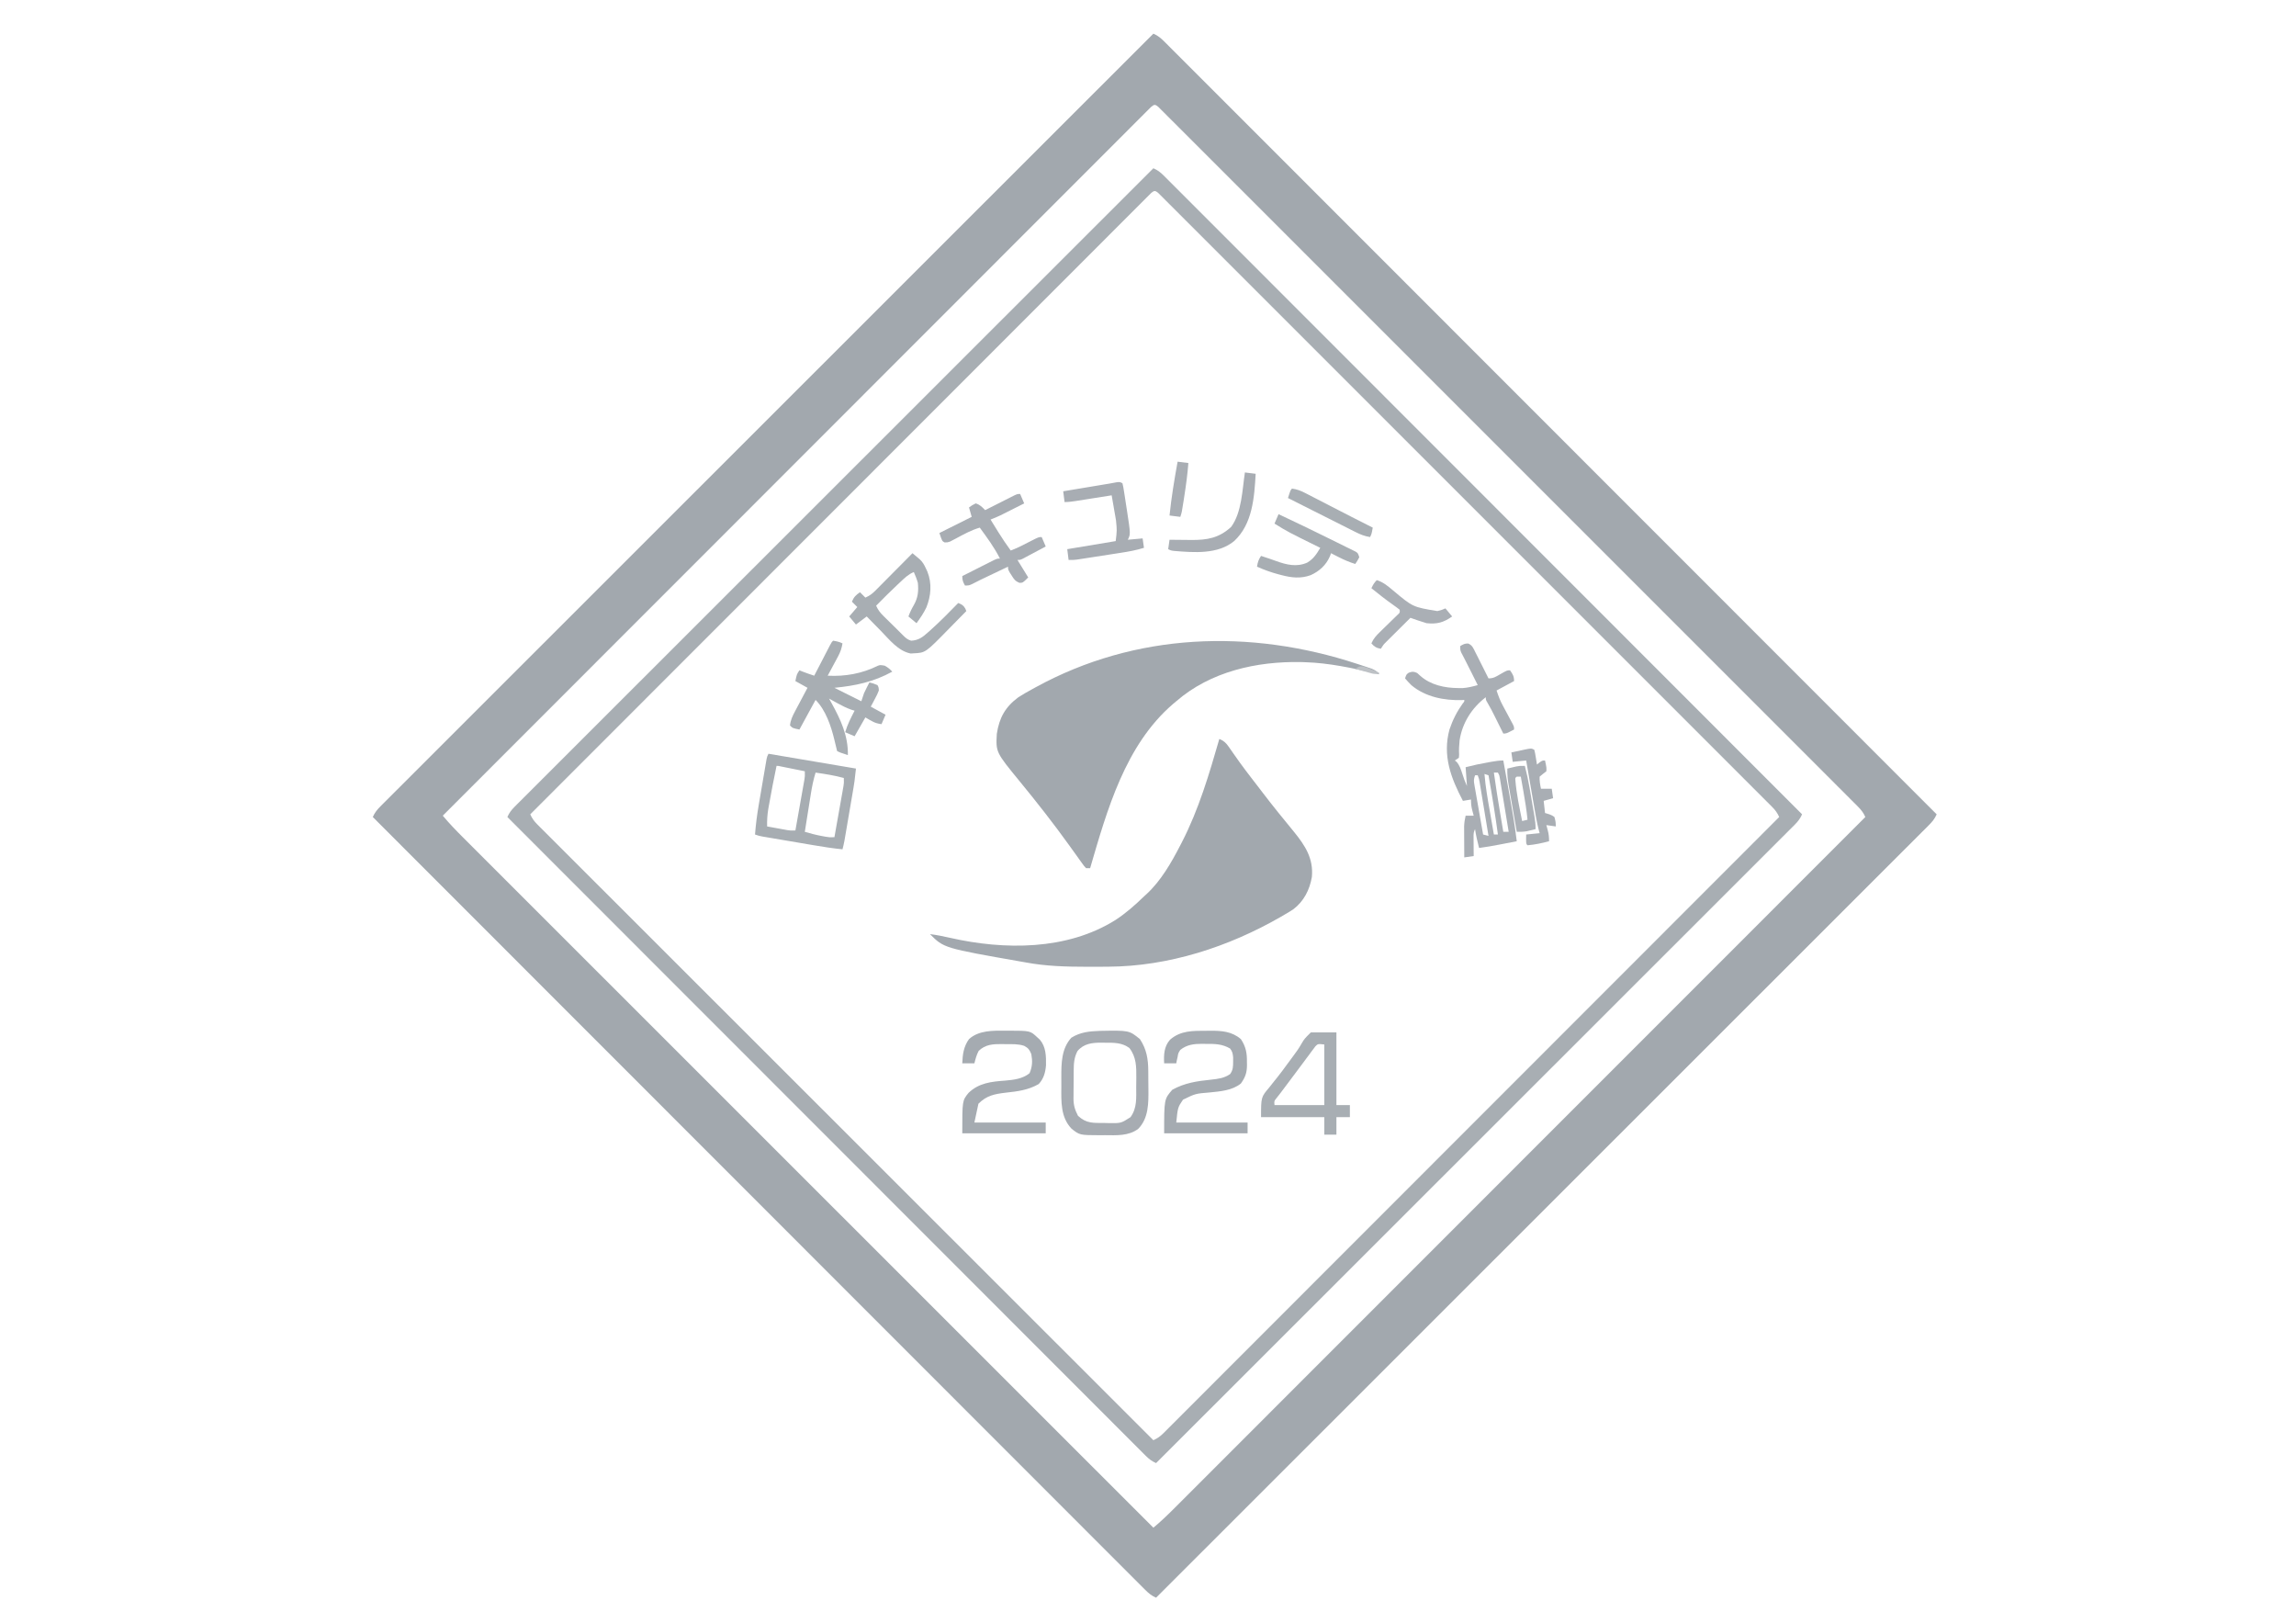 <?xml version="1.0" encoding="UTF-8"?>
<svg version="1.1" xmlns="http://www.w3.org/2000/svg" width="1706" height="1206">
<path d="M0 0 C3.389 1.468 5.6 3.351 8.203 5.955 C9.04 6.788 9.878 7.621 10.741 8.479 C11.658 9.401 12.574 10.323 13.519 11.273 C14.509 12.261 15.499 13.249 16.49 14.237 C19.226 16.967 21.955 19.703 24.684 22.439 C27.648 25.41 30.618 28.375 33.587 31.341 C38.794 36.545 43.998 41.752 49.2 46.961 C56.934 54.708 64.674 62.449 72.416 70.188 C85.437 83.206 98.453 96.229 111.466 109.255 C124.355 122.156 137.247 135.055 150.141 147.951 C150.942 148.752 151.743 149.553 152.568 150.379 C156.636 154.447 160.704 158.516 164.772 162.584 C193.602 191.419 222.427 220.257 251.25 249.099 C279.255 277.122 307.262 305.143 335.271 333.162 C336.135 334.025 336.998 334.888 337.887 335.778 C346.554 344.447 355.22 353.117 363.887 361.786 C381.543 379.447 399.199 397.109 416.855 414.77 C417.667 415.583 418.479 416.395 419.315 417.231 C473.548 471.483 527.775 525.741 582 580 C580.532 583.389 578.649 585.6 576.045 588.203 C575.212 589.04 574.379 589.878 573.521 590.741 C572.599 591.658 571.677 592.574 570.727 593.519 C569.739 594.509 568.751 595.499 567.763 596.49 C565.033 599.226 562.297 601.955 559.561 604.684 C556.59 607.648 553.625 610.618 550.659 613.587 C545.455 618.794 540.248 623.998 535.039 629.2 C527.292 636.934 519.551 644.674 511.812 652.416 C498.794 665.437 485.771 678.453 472.745 691.466 C459.844 704.355 446.945 717.247 434.049 730.141 C433.248 730.942 432.447 731.743 431.621 732.568 C427.553 736.636 423.484 740.704 419.416 744.772 C390.581 773.602 361.743 802.427 332.901 831.25 C304.878 859.255 276.857 887.262 248.838 915.271 C247.975 916.135 247.112 916.998 246.222 917.887 C237.553 926.554 228.883 935.22 220.214 943.887 C202.553 961.543 184.891 979.199 167.23 996.855 C166.417 997.667 165.605 998.479 164.769 999.315 C110.517 1053.548 56.259 1107.775 2 1162 C-1.389 1160.532 -3.6 1158.649 -6.203 1156.045 C-7.04 1155.212 -7.878 1154.379 -8.741 1153.521 C-9.658 1152.599 -10.574 1151.677 -11.519 1150.727 C-12.509 1149.739 -13.499 1148.751 -14.49 1147.763 C-17.226 1145.033 -19.955 1142.297 -22.684 1139.561 C-25.648 1136.59 -28.618 1133.625 -31.587 1130.659 C-36.794 1125.455 -41.998 1120.248 -47.2 1115.039 C-54.934 1107.292 -62.674 1099.551 -70.416 1091.812 C-83.437 1078.794 -96.453 1065.771 -109.466 1052.745 C-122.355 1039.844 -135.247 1026.945 -148.141 1014.049 C-148.942 1013.248 -149.743 1012.447 -150.568 1011.621 C-154.636 1007.553 -158.704 1003.484 -162.772 999.416 C-191.602 970.581 -220.427 941.743 -249.25 912.901 C-277.255 884.878 -305.262 856.857 -333.271 828.838 C-334.135 827.975 -334.998 827.112 -335.887 826.222 C-344.554 817.553 -353.22 808.883 -361.887 800.214 C-379.543 782.553 -397.199 764.891 -414.855 747.23 C-416.073 746.011 -416.073 746.011 -417.315 744.769 C-471.548 690.517 -525.775 636.259 -580 582 C-578.532 578.611 -576.649 576.4 -574.045 573.797 C-573.212 572.96 -572.379 572.122 -571.521 571.259 C-570.599 570.342 -569.677 569.426 -568.727 568.481 C-567.739 567.491 -566.751 566.501 -565.763 565.51 C-563.033 562.774 -560.297 560.045 -557.561 557.316 C-554.59 554.352 -551.625 551.382 -548.659 548.413 C-543.455 543.206 -538.248 538.002 -533.039 532.8 C-525.292 525.066 -517.551 517.326 -509.812 509.584 C-496.794 496.563 -483.771 483.547 -470.745 470.534 C-457.844 457.645 -444.945 444.753 -432.049 431.859 C-431.248 431.058 -430.447 430.257 -429.621 429.432 C-425.553 425.364 -421.484 421.296 -417.416 417.228 C-388.581 388.398 -359.743 359.573 -330.901 330.75 C-302.878 302.745 -274.857 274.738 -246.838 246.729 C-245.975 245.865 -245.112 245.002 -244.222 244.113 C-235.553 235.446 -226.883 226.78 -218.214 218.113 C-200.553 200.457 -182.891 182.801 -165.23 165.145 C-164.417 164.333 -163.605 163.521 -162.769 162.685 C-108.517 108.452 -54.259 54.225 0 0 Z M-1.638 54.389 C-2.297 55.048 -2.955 55.707 -3.634 56.386 C-4.395 57.142 -5.157 57.899 -5.941 58.679 C-6.783 59.526 -7.625 60.373 -8.492 61.246 C-9.386 62.137 -10.28 63.029 -11.2 63.947 C-13.702 66.443 -16.198 68.945 -18.692 71.448 C-21.399 74.162 -24.112 76.87 -26.824 79.579 C-31.584 84.334 -36.339 89.093 -41.093 93.854 C-48.161 100.934 -55.234 108.009 -62.309 115.082 C-74.208 126.978 -86.103 138.88 -97.995 150.783 C-109.775 162.575 -121.557 174.365 -133.342 186.152 C-134.074 186.884 -134.806 187.616 -135.56 188.37 C-139.276 192.087 -142.993 195.805 -146.709 199.522 C-173.056 225.872 -199.398 252.228 -225.737 278.586 C-251.33 304.198 -276.926 329.807 -302.524 355.414 C-303.313 356.203 -304.101 356.992 -304.914 357.805 C-312.833 365.726 -320.752 373.648 -328.671 381.57 C-344.805 397.708 -360.938 413.847 -377.071 429.986 C-377.813 430.728 -378.555 431.471 -379.319 432.235 C-428.884 481.819 -478.443 531.409 -528 581 C-523.309 586.635 -518.301 591.839 -513.109 597.014 C-512.221 597.903 -511.333 598.792 -510.418 599.709 C-507.957 602.173 -505.493 604.634 -503.028 607.094 C-500.346 609.773 -497.666 612.455 -494.986 615.136 C-490.291 619.834 -485.593 624.53 -480.895 629.224 C-473.908 636.205 -466.924 643.188 -459.941 650.173 C-448.194 661.921 -436.444 673.667 -424.693 685.412 C-413.058 697.041 -401.424 708.672 -389.792 720.303 C-389.068 721.026 -388.345 721.75 -387.6 722.495 C-383.927 726.167 -380.254 729.84 -376.581 733.513 C-350.564 759.527 -324.545 785.54 -298.525 811.551 C-273.246 836.82 -247.969 862.09 -222.693 887.362 C-221.914 888.141 -221.135 888.92 -220.332 889.723 C-212.508 897.545 -204.684 905.368 -196.86 913.191 C-180.921 929.127 -164.982 945.063 -149.044 960.999 C-148.311 961.731 -147.578 962.464 -146.823 963.219 C-97.884 1012.148 -48.942 1061.074 0 1110 C5.635 1105.309 10.839 1100.301 16.014 1095.109 C17.348 1093.777 17.348 1093.777 18.709 1092.418 C21.173 1089.957 23.634 1087.493 26.094 1085.028 C28.773 1082.346 31.455 1079.666 34.136 1076.986 C38.834 1072.291 43.53 1067.593 48.224 1062.895 C55.205 1055.908 62.188 1048.924 69.173 1041.941 C80.921 1030.194 92.667 1018.444 104.412 1006.693 C116.041 995.058 127.672 983.424 139.303 971.792 C140.026 971.068 140.75 970.345 141.495 969.6 C145.167 965.927 148.84 962.254 152.513 958.581 C178.527 932.564 204.54 906.545 230.551 880.525 C255.82 855.246 281.09 829.969 306.362 804.693 C307.141 803.914 307.92 803.135 308.723 802.332 C316.545 794.508 324.368 786.684 332.191 778.86 C348.127 762.921 364.063 746.982 379.999 731.044 C380.731 730.311 381.464 729.578 382.219 728.823 C431.148 679.884 480.074 630.942 529 582 C527.581 578.776 525.872 576.622 523.388 574.137 C522.631 573.375 521.875 572.614 521.095 571.829 C520.259 570.997 519.422 570.166 518.56 569.309 C517.228 567.972 517.228 567.972 515.869 566.609 C513.392 564.124 510.909 561.645 508.425 559.168 C505.728 556.476 503.036 553.778 500.344 551.081 C495.622 546.351 490.895 541.625 486.166 536.901 C479.135 529.877 472.109 522.847 465.084 515.816 C452.539 503.261 439.989 490.712 427.437 478.165 C416.454 467.187 405.472 456.207 394.493 445.225 C393.765 444.497 393.038 443.77 392.288 443.02 C389.336 440.067 386.383 437.114 383.431 434.161 C355.718 406.442 328 378.729 300.279 351.019 C275.63 326.379 250.985 301.734 226.345 277.084 C198.684 249.412 171.019 221.743 143.349 194.08 C140.402 191.133 137.455 188.186 134.507 185.24 C133.782 184.514 133.056 183.789 132.308 183.041 C121.33 172.065 110.353 161.086 99.378 150.106 C86.906 137.627 74.43 125.153 61.949 112.683 C54.956 105.696 47.967 98.707 40.981 91.714 C36.323 87.051 31.661 82.392 26.997 77.736 C24.334 75.078 21.672 72.418 19.015 69.754 C16.162 66.893 13.301 64.04 10.44 61.188 C9.603 60.347 8.767 59.506 7.905 58.639 C6.77 57.512 6.77 57.512 5.612 56.362 C4.958 55.707 4.304 55.053 3.63 54.379 C1.38 52.475 0.609 52.484 -1.638 54.389 Z " fill="#A2A8AE" transform="translate(857,25)"/>
<path d="M0 0 C3.076 1.372 5.186 2.936 7.562 5.313 C8.603 6.348 8.603 6.348 9.665 7.403 C10.8 8.546 10.8 8.546 11.957 9.711 C12.769 10.521 13.581 11.33 14.417 12.164 C16.678 14.421 18.935 16.682 21.19 18.945 C23.641 21.403 26.097 23.855 28.553 26.307 C32.859 30.61 37.162 34.916 41.462 39.224 C47.857 45.63 54.257 52.031 60.658 58.43 C71.425 69.195 82.187 79.964 92.947 90.735 C103.603 101.403 114.261 112.069 124.923 122.733 C125.585 123.395 126.247 124.058 126.93 124.74 C130.294 128.105 133.658 131.47 137.021 134.834 C160.86 158.677 184.694 182.524 208.525 206.375 C231.68 229.547 254.837 252.718 277.996 275.886 C278.71 276.6 279.423 277.314 280.159 278.05 C287.325 285.219 294.492 292.388 301.658 299.557 C316.258 314.161 330.857 328.766 345.456 343.372 C346.128 344.043 346.799 344.715 347.49 345.407 C392.332 390.266 437.166 435.133 482 480 C480.628 483.076 479.064 485.186 476.687 487.562 C475.997 488.256 475.307 488.95 474.597 489.665 C473.835 490.422 473.074 491.178 472.289 491.957 C471.479 492.769 470.67 493.581 469.836 494.417 C467.579 496.678 465.318 498.935 463.055 501.19 C460.597 503.641 458.145 506.097 455.693 508.553 C451.39 512.859 447.084 517.162 442.776 521.462 C436.37 527.857 429.969 534.257 423.57 540.658 C412.805 551.425 402.036 562.187 391.265 572.947 C380.597 583.603 369.931 594.261 359.267 604.923 C358.605 605.585 357.942 606.247 357.26 606.93 C353.895 610.294 350.53 613.658 347.166 617.021 C323.323 640.86 299.476 664.694 275.625 688.525 C252.453 711.68 229.282 734.837 206.114 757.996 C205.4 758.71 204.686 759.423 203.95 760.159 C196.781 767.325 189.612 774.492 182.443 781.658 C167.839 796.258 153.234 810.857 138.628 825.456 C137.957 826.128 137.285 826.799 136.593 827.49 C91.734 872.332 46.867 917.166 2 962 C-1.076 960.628 -3.186 959.064 -5.562 956.687 C-6.256 955.997 -6.95 955.307 -7.665 954.597 C-8.422 953.835 -9.178 953.074 -9.957 952.289 C-10.769 951.479 -11.581 950.67 -12.417 949.836 C-14.678 947.579 -16.935 945.318 -19.19 943.055 C-21.641 940.597 -24.097 938.145 -26.553 935.693 C-30.859 931.39 -35.162 927.084 -39.462 922.776 C-45.857 916.37 -52.257 909.969 -58.658 903.57 C-69.425 892.805 -80.187 882.036 -90.947 871.265 C-101.603 860.597 -112.261 849.931 -122.923 839.267 C-123.585 838.605 -124.247 837.942 -124.93 837.26 C-128.294 833.895 -131.658 830.53 -135.021 827.166 C-158.86 803.323 -182.694 779.476 -206.525 755.625 C-229.68 732.453 -252.837 709.282 -275.996 686.114 C-276.71 685.4 -277.423 684.686 -278.159 683.95 C-285.325 676.781 -292.492 669.612 -299.658 662.443 C-314.258 647.839 -328.857 633.234 -343.456 618.628 C-344.463 617.621 -344.463 617.621 -345.49 616.593 C-390.332 571.734 -435.166 526.867 -480 482 C-478.628 478.924 -477.064 476.814 -474.687 474.438 C-473.652 473.397 -473.652 473.397 -472.597 472.335 C-471.454 471.2 -471.454 471.2 -470.289 470.043 C-469.479 469.231 -468.67 468.419 -467.836 467.583 C-465.579 465.322 -463.318 463.065 -461.055 460.81 C-458.597 458.359 -456.145 455.903 -453.693 453.447 C-449.39 449.141 -445.084 444.838 -440.776 440.538 C-434.37 434.143 -427.969 427.743 -421.57 421.342 C-410.805 410.575 -400.036 399.813 -389.265 389.053 C-378.597 378.397 -367.931 367.739 -357.267 357.077 C-356.605 356.415 -355.942 355.753 -355.26 355.07 C-351.895 351.706 -348.53 348.342 -345.166 344.979 C-321.323 321.14 -297.476 297.306 -273.625 273.475 C-250.453 250.32 -227.282 227.163 -204.114 204.004 C-203.4 203.29 -202.686 202.577 -201.95 201.841 C-194.781 194.675 -187.612 187.508 -180.443 180.342 C-165.839 165.742 -151.234 151.143 -136.628 136.544 C-135.957 135.872 -135.285 135.201 -134.593 134.51 C-89.734 89.668 -44.867 44.834 0 0 Z M-1.467 18.218 C-2.045 18.796 -2.622 19.374 -3.217 19.969 C-3.885 20.632 -4.554 21.296 -5.242 21.98 C-5.979 22.723 -6.717 23.466 -7.477 24.231 C-8.261 25.013 -9.045 25.794 -9.853 26.6 C-12.513 29.254 -15.165 31.916 -17.818 34.577 C-19.729 36.487 -21.64 38.397 -23.552 40.307 C-27.726 44.476 -31.896 48.649 -36.063 52.825 C-42.26 59.034 -48.463 65.237 -54.667 71.439 C-65.101 81.871 -75.53 92.307 -85.957 102.746 C-96.286 113.086 -106.617 123.425 -116.95 133.76 C-117.592 134.402 -118.234 135.044 -118.895 135.705 C-122.154 138.965 -125.413 142.224 -128.671 145.484 C-151.774 168.59 -174.871 191.701 -197.966 214.815 C-220.407 237.274 -242.849 259.731 -265.295 282.185 C-265.986 282.877 -266.678 283.569 -267.39 284.281 C-274.334 291.228 -281.278 298.174 -288.222 305.121 C-302.369 319.273 -316.515 333.425 -330.662 347.577 C-331.312 348.228 -331.963 348.879 -332.633 349.549 C-376.093 393.028 -419.547 436.513 -463 480 C-461.646 483.021 -460.133 485.117 -457.796 487.453 C-456.798 488.457 -456.798 488.457 -455.78 489.482 C-454.678 490.576 -454.678 490.576 -453.554 491.692 C-452.774 492.475 -451.993 493.258 -451.189 494.064 C-448.55 496.708 -445.904 499.345 -443.258 501.982 C-441.354 503.887 -439.451 505.792 -437.548 507.697 C-433.399 511.85 -429.247 516 -425.092 520.147 C-418.913 526.313 -412.74 532.486 -406.569 538.659 C-396.187 549.043 -385.802 559.422 -375.413 569.798 C-365.125 580.075 -354.838 590.354 -344.554 600.635 C-343.915 601.274 -343.276 601.913 -342.618 602.571 C-339.373 605.815 -336.128 609.06 -332.884 612.304 C-309.889 635.294 -286.89 658.279 -263.889 681.262 C-241.54 703.592 -219.194 725.924 -196.851 748.259 C-196.162 748.948 -195.474 749.636 -194.764 750.345 C-187.85 757.256 -180.936 764.168 -174.022 771.079 C-159.937 785.159 -145.852 799.239 -131.766 813.318 C-131.119 813.966 -130.471 814.613 -129.804 815.28 C-86.541 858.525 -43.271 901.763 0 945 C3.021 943.646 5.117 942.133 7.453 939.796 C8.457 938.798 8.457 938.798 9.482 937.78 C10.576 936.678 10.576 936.678 11.692 935.554 C12.866 934.383 12.866 934.383 14.064 933.189 C16.708 930.55 19.345 927.904 21.982 925.258 C23.887 923.354 25.792 921.451 27.697 919.548 C31.85 915.399 36 911.247 40.147 907.092 C46.313 900.913 52.486 894.74 58.659 888.569 C69.043 878.187 79.422 867.802 89.798 857.413 C100.075 847.125 110.354 836.838 120.635 826.554 C121.274 825.915 121.913 825.276 122.571 824.618 C125.815 821.373 129.06 818.128 132.304 814.884 C155.294 791.889 178.279 768.89 201.262 745.889 C223.592 723.54 245.924 701.194 268.259 678.851 C268.948 678.162 269.636 677.474 270.345 676.764 C277.256 669.85 284.168 662.936 291.079 656.022 C305.159 641.937 319.239 627.852 333.318 613.766 C333.966 613.119 334.613 612.471 335.28 611.804 C378.525 568.541 421.763 525.271 465 482 C463.646 478.98 462.133 476.883 459.798 474.547 C458.801 473.543 458.801 473.543 457.783 472.518 C457.05 471.788 456.316 471.059 455.56 470.308 C454.78 469.525 454 468.742 453.196 467.936 C450.559 465.292 447.915 462.655 445.272 460.018 C443.369 458.113 441.467 456.208 439.566 454.303 C435.42 450.15 431.271 446 427.118 441.853 C420.944 435.687 414.776 429.514 408.609 423.341 C397.596 412.318 386.577 401.3 375.556 390.285 C365.913 380.647 356.272 371.006 346.632 361.365 C345.994 360.726 345.355 360.087 344.697 359.429 C342.104 356.836 339.512 354.243 336.92 351.65 C312.589 327.313 288.252 302.982 263.913 278.653 C242.271 257.02 220.634 235.383 199.001 213.741 C174.715 189.444 150.426 165.15 126.131 140.862 C123.543 138.274 120.956 135.687 118.368 133.1 C117.731 132.463 117.093 131.826 116.437 131.17 C106.798 121.533 97.161 111.894 87.526 102.253 C76.576 91.297 65.622 80.345 54.664 69.398 C48.524 63.264 42.388 57.128 36.255 50.988 C32.166 46.894 28.073 42.804 23.977 38.717 C21.639 36.383 19.303 34.048 16.97 31.708 C14.464 29.197 11.953 26.692 9.44 24.188 C8.706 23.45 7.973 22.712 7.217 21.951 C6.219 20.961 6.219 20.961 5.202 19.951 C4.628 19.377 4.053 18.803 3.461 18.211 C1.426 16.525 0.565 16.531 -1.467 18.218 Z " fill="#A8AEB3" transform="translate(857,125)"/>
<path d="M0 0 C0.997 0.324 0.997 0.324 2.013 0.655 C3.904 1.274 5.79 1.908 7.676 2.543 C9.308 3.091 9.308 3.091 10.974 3.649 C13.553 4.755 14.919 5.676 16.688 7.812 C15.667 7.57 14.646 7.328 13.594 7.078 C-3.372 3.135 -20.858 -0.647 -38.312 -1.188 C-39.363 -1.227 -40.414 -1.267 -41.496 -1.309 C-74.596 -1.959 -108.881 5.713 -134.312 27.812 C-135.121 28.488 -135.929 29.163 -136.762 29.859 C-172.226 60.368 -185.675 108.524 -198.312 151.812 C-199.303 151.812 -200.292 151.812 -201.312 151.812 C-202.795 150.259 -202.795 150.259 -204.352 148.078 C-204.927 147.282 -205.503 146.486 -206.097 145.667 C-207.008 144.378 -207.008 144.378 -207.938 143.062 C-209.205 141.304 -210.474 139.547 -211.742 137.789 C-212.357 136.931 -212.971 136.073 -213.604 135.188 C-225.295 118.926 -237.695 103.063 -250.411 87.59 C-268.376 65.682 -268.376 65.682 -267.648 52.031 C-265.843 40.105 -261.381 32.039 -251.645 24.84 C-248.279 22.675 -244.828 20.72 -241.312 18.812 C-240.484 18.356 -239.655 17.899 -238.801 17.429 C-164.583 -23.252 -79.559 -26.153 0 0 Z " fill="#A2A8AE" transform="translate(1008.312,493.188)"/>
<path d="M0 0 C3.186 1.359 4.809 2.699 6.777 5.535 C7.284 6.254 7.791 6.972 8.313 7.712 C8.849 8.488 9.385 9.263 9.938 10.062 C11.097 11.705 12.258 13.345 13.422 14.984 C14.014 15.82 14.607 16.656 15.217 17.518 C17.964 21.342 20.816 25.082 23.688 28.812 C24.231 29.518 24.774 30.224 25.334 30.951 C26.394 32.327 27.455 33.702 28.517 35.076 C29.879 36.843 31.232 38.615 32.582 40.391 C39.978 50.092 47.686 59.533 55.43 68.957 C63.754 79.181 70.063 88.831 68.754 102.586 C67.099 112.105 62.837 120.547 55.042 126.494 C52.794 127.968 50.513 129.342 48.188 130.688 C47.321 131.195 46.455 131.703 45.563 132.226 C6.869 154.482 -37.694 168.989 -82.633 169.203 C-83.619 169.21 -84.606 169.217 -85.623 169.224 C-88.79 169.242 -91.957 169.248 -95.125 169.25 C-96.206 169.251 -97.287 169.251 -98.401 169.252 C-113.837 169.237 -128.794 168.865 -144 166 C-145.473 165.743 -145.473 165.743 -146.977 165.48 C-204.625 155.375 -204.625 155.375 -215 145 C-209.925 145.626 -205.008 146.629 -200.024 147.765 C-159.834 156.894 -113.244 157.182 -77.157 134.5 C-69.384 129.405 -62.638 123.477 -56 117 C-55.37 116.432 -54.739 115.863 -54.09 115.277 C-43.32 105.322 -35.662 91.906 -29 79 C-28.407 77.861 -28.407 77.861 -27.802 76.698 C-15.29 52.38 -7.565 26.177 0 0 Z " fill="#A2A8AE" transform="translate(906,549)"/>
<path d="M0 0 C3.117 1.371 3.787 3.47 5.296 6.473 C5.87 7.598 6.443 8.722 7.034 9.881 C7.627 11.077 8.219 12.273 8.812 13.469 C9.418 14.67 10.026 15.869 10.636 17.069 C12.123 20.009 13.598 22.954 15.062 25.906 C18.77 25.906 20.428 24.745 23.624 22.906 C28.853 19.906 28.853 19.906 31.062 19.906 C33.103 22.812 34.062 24.308 34.062 27.906 C29.772 30.216 25.482 32.526 21.062 34.906 C22.446 39.06 23.641 42.264 25.663 46.016 C26.153 46.935 26.643 47.854 27.147 48.801 C27.655 49.743 28.163 50.686 28.687 51.656 C29.703 53.545 30.716 55.436 31.726 57.328 C32.174 58.159 32.622 58.991 33.083 59.847 C34.062 61.906 34.062 61.906 34.062 63.906 C28.312 66.906 28.312 66.906 26.062 66.906 C25.774 66.327 25.487 65.747 25.191 65.15 C23.879 62.505 22.564 59.862 21.249 57.219 C20.797 56.307 20.345 55.395 19.88 54.455 C18.089 50.861 16.315 47.325 14.237 43.887 C13.062 41.906 13.062 41.906 13.062 39.906 C2.72 47.776 -4.383 58.918 -6.399 71.867 C-6.758 75.48 -6.998 78.975 -6.767 82.602 C-6.852 83.743 -6.852 83.743 -6.938 84.906 C-7.928 85.566 -8.918 86.226 -9.938 86.906 C-9.498 87.256 -9.057 87.605 -8.603 87.965 C-6.26 90.698 -5.459 93.571 -4.313 96.969 C-2.827 101.521 -2.827 101.521 -0.938 105.906 C-1.268 101.286 -1.598 96.666 -1.938 91.906 C3.638 90.454 9.197 89.264 14.874 88.281 C15.998 88.08 15.998 88.08 17.146 87.875 C20.157 87.348 22.998 86.906 26.062 86.906 C27.169 93.04 28.271 99.174 29.37 105.309 C29.743 107.389 30.117 109.469 30.493 111.549 C32.615 123.307 34.649 135.039 36.062 146.906 C32.708 147.555 29.354 148.2 25.999 148.844 C24.585 149.118 24.585 149.118 23.142 149.397 C18.126 150.358 13.125 151.239 8.062 151.906 C6.857 147.249 5.776 142.67 5.062 137.906 C3.913 140.203 3.946 141.49 3.964 144.039 C3.967 144.845 3.97 145.651 3.974 146.481 C3.982 147.322 3.99 148.164 3.999 149.031 C4.004 149.881 4.008 150.73 4.013 151.606 C4.024 153.706 4.042 155.806 4.062 157.906 C1.752 158.236 -0.558 158.566 -2.938 158.906 C-2.968 154.677 -2.985 150.448 -3.001 146.219 C-3.009 145.021 -3.018 143.823 -3.026 142.588 C-3.03 141.431 -3.033 140.274 -3.036 139.082 C-3.041 138.019 -3.047 136.956 -3.052 135.861 C-2.946 133.093 -2.567 130.599 -1.938 127.906 C0.042 127.906 2.022 127.906 4.062 127.906 C3.732 126.669 3.402 125.431 3.062 124.156 C2.263 121.161 2.062 119.105 2.062 115.906 C-0.908 116.401 -0.908 116.401 -3.938 116.906 C-12.872 99.942 -19.212 83.331 -13.938 63.906 C-11.558 56.82 -8.422 50.627 -4.075 44.551 C-2.844 43.103 -2.844 43.103 -2.938 41.906 C-3.486 41.941 -4.034 41.976 -4.599 42.012 C-17.79 42.462 -31.947 39.675 -42.235 30.961 C-43.886 29.33 -45.446 27.682 -46.938 25.906 C-45.938 22.906 -45.938 22.906 -44.126 21.656 C-41.406 20.724 -40.572 20.745 -37.938 21.906 C-37.113 22.649 -36.288 23.391 -35.438 24.156 C-27.808 30.853 -17.434 33.034 -7.563 33.094 C-6.504 33.108 -5.444 33.122 -4.353 33.137 C-0.324 32.865 3.173 31.978 7.062 30.906 C6.198 29.179 5.334 27.451 4.47 25.724 C3.737 24.258 3.005 22.792 2.274 21.326 C0.673 18.115 -0.936 14.911 -2.583 11.723 C-3.03 10.855 -3.478 9.988 -3.938 9.094 C-4.526 7.971 -4.526 7.971 -5.126 6.824 C-5.938 4.906 -5.938 4.906 -5.938 1.906 C-3.847 0.637 -2.475 -0.119 0 0 Z M19.062 95.906 C20.439 105.896 22.008 115.839 23.687 125.781 C23.918 127.163 24.15 128.544 24.382 129.926 C24.94 133.253 25.5 136.58 26.062 139.906 C27.382 139.906 28.702 139.906 30.062 139.906 C29.087 133.961 28.108 128.016 27.126 122.072 C26.792 120.049 26.459 118.025 26.128 116.002 C25.652 113.097 25.171 110.193 24.69 107.289 C24.542 106.381 24.395 105.473 24.242 104.537 C24.102 103.696 23.962 102.855 23.818 101.989 C23.695 101.247 23.573 100.506 23.448 99.741 C23.125 97.821 23.125 97.821 22.062 95.906 C21.072 95.906 20.082 95.906 19.062 95.906 Z M12.062 96.906 C12.818 106.387 14.484 115.674 16.124 125.031 C16.409 126.672 16.693 128.313 16.978 129.953 C17.668 133.938 18.364 137.923 19.062 141.906 C20.052 141.906 21.042 141.906 22.062 141.906 C20.055 127.177 17.691 112.537 15.062 97.906 C14.072 97.576 13.082 97.246 12.062 96.906 Z M5.062 97.906 C4.042 100.966 4.055 101.957 4.591 105.011 C4.731 105.831 4.871 106.652 5.015 107.497 C5.174 108.379 5.332 109.26 5.495 110.168 C5.652 111.074 5.809 111.98 5.97 112.913 C6.473 115.808 6.986 118.701 7.499 121.594 C7.841 123.555 8.183 125.517 8.524 127.479 C9.362 132.289 10.21 137.098 11.062 141.906 C12.382 142.236 13.702 142.566 15.062 142.906 C14.086 136.979 13.107 131.053 12.126 125.127 C11.792 123.11 11.459 121.094 11.128 119.077 C10.651 116.18 10.171 113.283 9.69 110.387 C9.542 109.484 9.395 108.581 9.242 107.65 C9.102 106.809 8.962 105.969 8.818 105.103 C8.695 104.363 8.573 103.624 8.448 102.862 C8.064 100.705 8.064 100.705 7.062 97.906 C6.402 97.906 5.742 97.906 5.062 97.906 Z " fill="#A9AEB4" transform="translate(1090.938,478.094)"/>
<path d="M0 0 C2.567 0.395 4.671 0.836 7 2 C6.416 5.614 5.445 8.425 3.715 11.645 C3.267 12.486 2.819 13.327 2.357 14.193 C1.889 15.058 1.42 15.922 0.938 16.812 C0.465 17.696 -0.007 18.58 -0.494 19.49 C-1.657 21.663 -2.826 23.833 -4 26 C8.916 26.723 21.648 24.426 33.242 18.629 C35 18 35 18 38.375 18.562 C40.761 19.869 42.159 21.057 44 23 C30.036 30.673 16.666 33.459 1 35 C7.6 38.3 14.2 41.6 21 45 C21.66 43.02 22.32 41.04 23 39 C23.675 37.526 24.38 36.065 25.125 34.625 C25.478 33.937 25.831 33.248 26.195 32.539 C26.461 32.031 26.726 31.523 27 31 C29.938 31.75 29.938 31.75 33 33 C33.875 34.688 33.875 34.688 34 37 C32.785 40.016 32.785 40.016 31.062 43.25 C30.497 44.328 29.931 45.405 29.348 46.516 C28.903 47.335 28.458 48.155 28 49 C31.63 50.98 35.26 52.96 39 55 C38.01 57.31 37.02 59.62 36 62 C30.901 61.382 28.977 59.844 24 57 C20.04 63.93 20.04 63.93 16 71 C13.69 70.01 11.38 69.02 9 68 C10.646 62.315 13.29 57.233 16 52 C15.152 51.745 14.304 51.49 13.43 51.227 C9.762 49.915 6.534 48.254 3.125 46.375 C1.973 45.743 0.82 45.112 -0.367 44.461 C-1.67 43.738 -1.67 43.738 -3 43 C-2.397 44.076 -1.793 45.153 -1.172 46.262 C5.609 58.572 11.282 70.633 11 85 C5.25 83.125 5.25 83.125 3 82 C2.247 79.171 1.579 76.354 0.938 73.5 C-1.497 63.413 -5.492 51.508 -13 44 C-18.94 54.89 -18.94 54.89 -25 66 C-30 65 -30 65 -32 63 C-31.644 59.033 -30.127 55.966 -28.277 52.48 C-27.47 50.948 -27.47 50.948 -26.646 49.385 C-26.083 48.33 -25.519 47.275 -24.938 46.188 C-24.37 45.113 -23.802 44.039 -23.217 42.932 C-21.817 40.285 -20.411 37.641 -19 35 C-21.97 33.35 -24.94 31.7 -28 30 C-27 25 -27 25 -25 22 C-23.948 22.433 -23.948 22.433 -22.875 22.875 C-19.945 24.021 -16.987 25.015 -14 26 C-13.611 25.248 -13.223 24.496 -12.823 23.721 C-11.383 20.938 -9.943 18.155 -8.501 15.374 C-7.876 14.168 -7.253 12.963 -6.63 11.757 C-5.735 10.026 -4.838 8.296 -3.941 6.566 C-3.402 5.524 -2.863 4.482 -2.307 3.408 C-1 1 -1 1 0 0 Z " fill="#A8AEB3" transform="translate(619,476)"/>
<path d="M0 0 C21.45 3.63 42.9 7.26 65 11 C63.875 21.127 63.875 21.127 63.168 25.273 C62.933 26.664 62.933 26.664 62.693 28.083 C62.526 29.052 62.359 30.021 62.188 31.02 C62.014 32.041 61.84 33.062 61.661 34.113 C61.296 36.256 60.929 38.398 60.562 40.54 C59.999 43.82 59.44 47.1 58.883 50.381 C58.526 52.469 58.17 54.557 57.812 56.645 C57.646 57.624 57.479 58.603 57.307 59.612 C57.072 60.979 57.072 60.979 56.832 62.374 C56.695 63.173 56.558 63.972 56.417 64.795 C56.021 66.889 55.54 68.939 55 71 C47.819 70.281 40.745 69.184 33.633 67.969 C32.476 67.773 31.32 67.577 30.128 67.375 C27.699 66.963 25.27 66.549 22.842 66.134 C19.117 65.499 15.39 64.868 11.664 64.238 C9.299 63.836 6.935 63.434 4.57 63.031 C3.455 62.843 2.339 62.654 1.19 62.46 C0.158 62.283 -0.874 62.106 -1.937 61.924 C-2.845 61.769 -3.752 61.615 -4.688 61.455 C-7 61 -7 61 -10 60 C-9.421 52.494 -8.469 45.131 -7.188 37.715 C-7.014 36.692 -6.84 35.669 -6.661 34.615 C-6.296 32.476 -5.93 30.338 -5.562 28.199 C-4.996 24.916 -4.439 21.631 -3.883 18.346 C-3.527 16.26 -3.17 14.175 -2.812 12.09 C-2.646 11.107 -2.479 10.123 -2.307 9.11 C-2.151 8.205 -1.994 7.3 -1.832 6.367 C-1.695 5.57 -1.558 4.772 -1.417 3.951 C-1 2 -1 2 0 0 Z M6 9 C3.961 18.915 1.959 28.834 0.25 38.812 C0.123 39.534 -0.005 40.255 -0.136 40.998 C-0.874 45.412 -1.116 49.546 -1 54 C1.749 54.504 4.499 55.004 7.25 55.5 C8.027 55.643 8.805 55.786 9.605 55.934 C10.36 56.069 11.114 56.204 11.891 56.344 C12.582 56.469 13.273 56.595 13.985 56.725 C16.322 57.09 16.322 57.09 20 57 C21.001 51.377 21.998 45.754 22.991 40.13 C23.329 38.217 23.669 36.304 24.009 34.392 C24.499 31.642 24.984 28.891 25.469 26.141 C25.622 25.286 25.775 24.432 25.933 23.552 C26.143 22.351 26.143 22.351 26.357 21.126 C26.482 20.424 26.606 19.723 26.734 19 C27.088 16.675 27.088 16.675 27 13 C23.688 12.332 20.375 11.666 17.062 11 C16.117 10.809 15.171 10.618 14.197 10.422 C13.298 10.241 12.399 10.061 11.473 9.875 C10.224 9.624 10.224 9.624 8.949 9.367 C7.167 8.969 7.167 8.969 6 9 Z M35 14 C33.396 19.227 32.336 24.379 31.492 29.777 C31.362 30.589 31.231 31.4 31.097 32.236 C30.686 34.803 30.28 37.37 29.875 39.938 C29.595 41.688 29.315 43.439 29.035 45.189 C28.352 49.459 27.675 53.729 27 58 C31.217 59.222 35.365 60.348 39.688 61.125 C40.599 61.293 41.51 61.46 42.449 61.633 C45.23 62.095 45.23 62.095 49 62 C50.001 56.377 50.998 50.754 51.991 45.13 C52.329 43.217 52.669 41.304 53.009 39.392 C53.499 36.642 53.984 33.891 54.469 31.141 C54.622 30.286 54.775 29.432 54.933 28.552 C55.143 27.351 55.143 27.351 55.357 26.126 C55.482 25.424 55.606 24.723 55.734 24 C56.088 21.675 56.088 21.675 56 18 C49.075 16.099 42.104 15.018 35 14 Z " fill="#A7ADB2" transform="translate(571,560)"/>
<path d="M0 0 C21.746 -0.406 21.746 -0.406 29.742 6.121 C34.707 13.666 35.889 20.843 35.945 29.758 C35.951 30.478 35.957 31.198 35.963 31.94 C35.972 33.459 35.979 34.977 35.982 36.496 C35.992 38.785 36.023 41.073 36.055 43.361 C36.13 53.718 36.21 64.899 28.505 72.767 C21.441 78.192 12.194 77.577 3.742 77.496 C1.913 77.513 1.913 77.513 0.047 77.531 C-14.992 77.483 -14.992 77.483 -21.021 72.732 C-29.233 64.208 -28.737 52.594 -28.649 41.535 C-28.633 39.126 -28.649 36.718 -28.668 34.309 C-28.682 24.01 -28.563 13.195 -21.258 5.121 C-14.486 0.883 -7.784 0.289 0 0 Z M-16.695 15.059 C-19.206 19.98 -19.428 24.231 -19.461 29.703 C-19.467 30.436 -19.472 31.168 -19.478 31.923 C-19.488 33.47 -19.494 35.017 -19.498 36.565 C-19.508 38.915 -19.539 41.265 -19.57 43.615 C-19.577 45.124 -19.582 46.632 -19.586 48.141 C-19.598 48.836 -19.611 49.531 -19.623 50.247 C-19.6 55.332 -18.566 58.686 -16.258 63.121 C-9.948 68.969 -4.8 68.367 3.492 68.434 C4.673 68.463 5.854 68.492 7.07 68.521 C15.725 68.613 15.725 68.613 22.742 64.121 C27.737 57.232 26.961 49.75 26.982 41.587 C26.992 39.392 27.023 37.198 27.055 35.004 C27.117 26.771 27.153 19.59 21.93 12.746 C16.436 8.665 10.421 8.784 3.867 8.809 C3.007 8.792 2.148 8.776 1.262 8.76 C-5.715 8.754 -12 9.4 -16.695 15.059 Z " fill="#A7ACB2" transform="translate(817.258,765.879)"/>
<path d="M0 0 C0.929 -0.008 1.858 -0.015 2.814 -0.023 C18.466 0.02 18.466 0.02 23.875 5.125 C24.42 5.617 24.966 6.11 25.527 6.617 C30.167 11.989 30.245 18.86 30.152 25.652 C29.706 31.053 28.455 35.602 24.75 39.625 C16.842 44.194 8.986 45.083 0.07 46.066 C-8.155 47.058 -13.997 48.185 -20.062 54.25 C-21.052 58.87 -22.043 63.49 -23.062 68.25 C-5.572 68.25 11.918 68.25 29.938 68.25 C29.938 70.89 29.938 73.53 29.938 76.25 C9.477 76.25 -10.982 76.25 -32.062 76.25 C-32.062 51.94 -32.062 51.94 -27.398 46.203 C-19.704 38.785 -10.4 37.813 -0.168 37.078 C6.072 36.547 13.009 35.721 17.938 31.562 C20.049 26.679 20.175 22.566 19.25 17.438 C17.873 14.093 17.063 12.955 13.938 11.25 C9.409 9.741 4.931 10.025 0.188 10 C-0.79 9.979 -1.767 9.959 -2.773 9.938 C-9.321 9.902 -14.927 10.223 -19.875 15 C-21.445 17.974 -22.249 20.997 -23.062 24.25 C-26.032 24.25 -29.003 24.25 -32.062 24.25 C-31.788 17.557 -31.054 11.795 -27.062 6.25 C-19.795 -0.325 -9.302 -0.078 0 0 Z " fill="#A5ABB1" transform="translate(747.062,765.75)"/>
<path d="M0 0 C1.003 -0.012 2.006 -0.024 3.039 -0.037 C11.41 -0.054 19.018 0.481 25.625 6.188 C29.347 11.686 30.258 16.718 30.125 23.25 C30.14 24.014 30.156 24.778 30.172 25.564 C30.133 31.206 28.908 34.581 25.625 39.188 C19.287 44.359 10.214 45.045 2.383 45.831 C-8.092 46.681 -8.092 46.681 -17.375 51.188 C-21.258 56.968 -21.258 56.968 -22.375 68.188 C-4.885 68.188 12.605 68.188 30.625 68.188 C30.625 70.828 30.625 73.468 30.625 76.188 C10.165 76.188 -10.295 76.188 -31.375 76.188 C-31.375 50.794 -31.375 50.794 -25.312 43.812 C-16.086 38.708 -6.903 37.376 3.476 36.314 C8.723 35.742 13.158 35.245 17.625 32.188 C19.862 29.154 19.895 26.39 19.875 22.688 C19.88 21.749 19.885 20.811 19.891 19.844 C19.601 16.945 19.407 15.498 17.625 13.188 C11.786 9.768 6.341 9.701 -0.312 9.75 C-1.263 9.73 -2.214 9.71 -3.193 9.689 C-9.278 9.694 -14.478 10.308 -19.375 14.188 C-20.933 16.682 -20.933 16.682 -21.375 19.438 C-21.581 20.33 -21.788 21.222 -22 22.141 C-22.124 22.816 -22.247 23.492 -22.375 24.188 C-25.345 24.188 -28.315 24.188 -31.375 24.188 C-31.719 17.767 -31.466 11.696 -27.016 6.645 C-19.15 -0.268 -9.91 0.006 0 0 Z " fill="#A5ABB1" transform="translate(896.375,765.812)"/>
<path d="M0 0 C6.27 0 12.54 0 19 0 C19 17.82 19 35.64 19 54 C22.3 54 25.6 54 29 54 C29 56.97 29 59.94 29 63 C25.7 63 22.4 63 19 63 C19 67.29 19 71.58 19 76 C16.03 76 13.06 76 10 76 C10 71.71 10 67.42 10 63 C-5.51 63 -21.02 63 -37 63 C-37 48.099 -37 48.099 -30.875 40.875 C-29.586 39.247 -28.299 37.618 -27.012 35.988 C-26.015 34.758 -26.015 34.758 -24.998 33.502 C-22.391 30.237 -19.924 26.88 -17.467 23.502 C-16.287 21.884 -15.095 20.275 -13.891 18.676 C-11.316 15.252 -8.865 11.892 -6.789 8.141 C-4.812 4.812 -4.812 4.812 0 0 Z M3.385 10.335 C2.92 10.962 2.456 11.589 1.977 12.234 C1.437 12.944 0.898 13.655 0.343 14.386 C-0.224 15.166 -0.791 15.946 -1.375 16.75 C-1.974 17.547 -2.572 18.344 -3.189 19.165 C-4.469 20.872 -5.742 22.586 -7.009 24.304 C-9.038 27.051 -11.088 29.781 -13.145 32.508 C-16.276 36.662 -19.395 40.825 -22.505 44.996 C-23.536 46.378 -24.601 47.735 -25.693 49.071 C-27.28 51.026 -27.28 51.026 -27 54 C-14.79 54 -2.58 54 10 54 C10 39.15 10 24.3 10 9 C5.293 8.469 5.293 8.469 3.385 10.335 Z " fill="#A8AEB3" transform="translate(974,767)"/>
<path d="M0 0 C1.134 0.941 2.263 1.887 3.391 2.835 C4.021 3.362 4.65 3.888 5.299 4.43 C7.467 6.431 8.658 8.448 9.875 11.125 C10.459 12.366 10.459 12.366 11.055 13.633 C14.575 22.447 13.801 31.683 10.289 40.375 C8.25 44.528 5.75 48.287 3 52 C0.03 49.525 0.03 49.525 -3 47 C-1.894 43.959 -0.583 41.213 1.062 38.438 C4.115 33.022 4.602 28.146 4 22 C3.201 19.19 2.173 16.688 1 14 C-3.043 15.646 -5.935 18.488 -9.062 21.438 C-9.627 21.964 -10.191 22.49 -10.772 23.032 C-16.309 28.227 -21.68 33.584 -27 39 C-25.634 42.066 -24.088 44.15 -21.699 46.496 C-21.051 47.137 -20.404 47.779 -19.736 48.439 C-19.06 49.099 -18.384 49.758 -17.688 50.438 C-16.691 51.421 -16.691 51.421 -15.674 52.424 C-14.378 53.702 -13.08 54.978 -11.779 56.251 C-10.22 57.784 -8.677 59.331 -7.141 60.887 C-5.07 62.931 -3.773 64.16 -1 65 C4.471 64.718 7.513 62.424 11.438 58.875 C12.029 58.355 12.621 57.834 13.231 57.298 C20.459 50.85 27.24 43.931 34 37 C36.622 38.049 37.794 38.649 39.25 41.125 C39.498 41.744 39.745 42.362 40 43 C36.757 46.318 33.503 49.626 30.24 52.924 C29.135 54.045 28.033 55.168 26.933 56.293 C9.65 73.978 9.65 73.978 0.875 74.375 C0.151 74.424 -0.574 74.473 -1.32 74.523 C-10.596 72.712 -17.186 64.166 -23.5 57.688 C-24.523 56.65 -25.546 55.613 -26.57 54.576 C-29.055 52.059 -31.53 49.532 -34 47 C-36.64 48.98 -39.28 50.96 -42 53 C-43.65 51.02 -45.3 49.04 -47 47 C-45.02 44.69 -43.04 42.38 -41 40 C-42.32 38.68 -43.64 37.36 -45 36 C-43.607 32.633 -42.021 31.014 -39 29 C-37.68 30.32 -36.36 31.64 -35 33 C-32.047 31.67 -29.976 30.222 -27.7 27.927 C-27.08 27.307 -26.46 26.686 -25.82 26.047 C-25.163 25.379 -24.505 24.711 -23.828 24.023 C-23.146 23.338 -22.463 22.653 -21.76 21.947 C-19.585 19.761 -17.418 17.568 -15.25 15.375 C-13.775 13.89 -12.3 12.406 -10.824 10.922 C-7.211 7.286 -3.604 3.645 0 0 Z " fill="#A8AEB3" transform="translate(678,411)"/>
<path d="M0 0 C0.99 2.31 1.98 4.62 3 7 C-0.227 8.628 -3.457 10.252 -6.688 11.875 C-8.056 12.565 -8.056 12.565 -9.451 13.27 C-10.781 13.937 -10.781 13.937 -12.137 14.617 C-13.354 15.23 -13.354 15.23 -14.596 15.855 C-17.029 17.014 -19.489 18.027 -22 19 C-20.44 21.523 -18.877 24.043 -17.312 26.562 C-16.877 27.267 -16.442 27.971 -15.994 28.697 C-13.155 33.261 -10.167 37.657 -7 42 C-1.662 40.008 3.323 37.349 8.381 34.746 C13.788 32 13.788 32 16 32 C16.99 34.31 17.98 36.62 19 39 C15.879 40.673 12.752 42.338 9.625 44 C8.291 44.715 8.291 44.715 6.93 45.445 C6.079 45.896 5.228 46.348 4.352 46.812 C3.566 47.231 2.781 47.65 1.971 48.082 C0 49 0 49 -2 49 C0.64 53.29 3.28 57.58 6 62 C2 66 2 66 -0.543 66.027 C-3.63 64.736 -4.563 63.387 -6.312 60.562 C-6.824 59.759 -7.336 58.956 -7.863 58.129 C-9 56 -9 56 -9 54 C-12.709 55.77 -16.417 57.541 -20.125 59.312 C-21.172 59.812 -22.218 60.312 -23.297 60.826 C-24.315 61.313 -25.334 61.799 -26.383 62.301 C-27.365 62.77 -28.348 63.238 -29.36 63.721 C-31.447 64.732 -33.503 65.777 -35.555 66.855 C-38 68 -38 68 -41 68 C-42.461 65.353 -43 64.106 -43 61 C-39.336 59.144 -35.67 57.292 -32.001 55.446 C-30.753 54.817 -29.506 54.186 -28.259 53.554 C-26.469 52.647 -24.676 51.745 -22.883 50.844 C-21.804 50.299 -20.725 49.754 -19.614 49.193 C-17 48 -17 48 -15 48 C-19.152 39.74 -24.554 32.433 -30 25 C-36.275 26.826 -41.813 29.908 -47.543 32.986 C-48.315 33.387 -49.087 33.787 -49.883 34.199 C-50.578 34.569 -51.273 34.938 -51.989 35.319 C-54 36 -54 36 -56.132 35.988 C-58 35 -58 35 -60 29 C-52.08 25.04 -44.16 21.08 -36 17 C-36.66 14.69 -37.32 12.38 -38 10 C-35.75 8.375 -35.75 8.375 -33 7 C-29.903 7.911 -28.213 9.737 -26 12 C-25.283 11.636 -24.567 11.273 -23.829 10.898 C-20.596 9.261 -17.361 7.631 -14.125 6 C-12.997 5.428 -11.869 4.855 -10.707 4.266 C-9.631 3.724 -8.554 3.183 -7.445 2.625 C-6.45 2.122 -5.455 1.62 -4.43 1.102 C-2 0 -2 0 0 0 Z " fill="#A8ADB3" transform="translate(758,367)"/>
<path d="M0 0 C0.686 2.924 0.686 2.924 1.289 6.816 C1.397 7.506 1.505 8.196 1.617 8.907 C1.845 10.373 2.068 11.84 2.287 13.308 C2.62 15.531 2.969 17.751 3.32 19.971 C6.073 37.855 6.073 37.855 4 42 C7.63 41.67 11.26 41.34 15 41 C15.495 44.465 15.495 44.465 16 48 C10.262 49.796 4.552 50.82 -1.387 51.727 C-2.366 51.879 -3.346 52.032 -4.355 52.189 C-6.414 52.509 -8.474 52.826 -10.534 53.142 C-13.689 53.625 -16.841 54.117 -19.994 54.609 C-22 54.92 -24.006 55.23 -26.012 55.539 C-27.424 55.759 -27.424 55.759 -28.865 55.984 C-29.743 56.118 -30.621 56.251 -31.526 56.389 C-32.296 56.507 -33.065 56.626 -33.858 56.748 C-36 57 -36 57 -40 57 C-40.33 54.36 -40.66 51.72 -41 49 C-23.18 46.03 -23.18 46.03 -5 43 C-4.048 35.062 -4.048 35.062 -4.777 27.652 C-5.053 26.004 -5.053 26.004 -5.334 24.322 C-5.533 23.205 -5.732 22.088 -5.938 20.938 C-6.133 19.786 -6.328 18.634 -6.529 17.447 C-7.009 14.629 -7.499 11.814 -8 9 C-8.954 9.151 -9.907 9.303 -10.89 9.459 C-14.429 10.02 -17.968 10.579 -21.507 11.136 C-23.039 11.378 -24.57 11.62 -26.102 11.864 C-28.303 12.213 -30.505 12.56 -32.707 12.906 C-33.734 13.07 -33.734 13.07 -34.781 13.238 C-37.56 13.672 -40.182 14 -43 14 C-43.33 11.36 -43.66 8.72 -44 6 C-42.222 5.704 -40.443 5.407 -38.665 5.111 C-37.896 4.983 -37.128 4.855 -36.336 4.723 C-35.159 4.526 -35.159 4.526 -33.958 4.326 C-33.145 4.191 -32.333 4.056 -31.496 3.916 C-30.235 3.706 -30.235 3.706 -28.949 3.491 C-28.099 3.35 -27.25 3.208 -26.375 3.062 C-25.536 2.923 -24.698 2.783 -23.833 2.639 C-23.005 2.501 -22.177 2.363 -21.324 2.221 C-18.893 1.815 -18.893 1.815 -16.461 1.41 C-15.326 1.221 -15.326 1.221 -14.169 1.028 C-12.755 0.792 -11.34 0.558 -9.926 0.326 C-8.145 0.025 -6.37 -0.312 -4.596 -0.651 C-2 -1 -2 -1 0 0 Z " fill="#A8ADB3" transform="translate(834,359)"/>
<path d="M0 0 C12.55 5.897 25.048 11.892 37.468 18.059 C39.27 18.951 41.073 19.839 42.878 20.723 C45.531 22.022 48.176 23.334 50.82 24.648 C51.63 25.042 52.441 25.436 53.275 25.842 C54.015 26.213 54.754 26.584 55.516 26.966 C56.167 27.288 56.818 27.609 57.489 27.941 C59 29 59 29 60 32 C58.562 34.688 58.562 34.688 57 37 C52.64 35.652 48.687 33.951 44.625 31.875 C43.565 31.336 42.506 30.797 41.414 30.242 C40.617 29.832 39.821 29.422 39 29 C38.734 29.741 38.469 30.482 38.195 31.246 C35.332 37.842 30.37 42.368 23.895 45.309 C16.513 48.002 9.604 47.245 2.125 45.25 C1.091 44.984 1.091 44.984 0.035 44.712 C-5.494 43.242 -10.783 41.358 -16 39 C-15.453 35.625 -14.945 33.918 -13 31 C-11.031 31.656 -11.031 31.656 -9.062 32.312 C-8.238 32.584 -7.412 32.856 -6.562 33.137 C-4.951 33.68 -3.345 34.242 -1.75 34.832 C5.929 37.616 13.507 39.45 21.25 36.016 C25.882 33.328 28.368 29.51 31 25 C30.095 24.555 30.095 24.555 29.171 24.101 C7.011 13.188 7.011 13.188 -3 7 C-2.01 4.69 -1.02 2.38 0 0 Z " fill="#A8AEB3" transform="translate(950,382)"/>
<path d="M0 0 C2.64 0.33 5.28 0.66 8 1 C7 18.583 5.669 38.343 -8 51 C-20.145 60.986 -37.855 59.508 -52.531 58.316 C-55 58 -55 58 -57 57 C-56.67 54.69 -56.34 52.38 -56 50 C-54.889 50.016 -54.889 50.016 -53.756 50.032 C-50.358 50.074 -46.96 50.099 -43.562 50.125 C-42.398 50.142 -41.233 50.159 -40.033 50.176 C-27.928 50.244 -19.35 48.773 -10.25 40.5 C-2.282 29.787 -1.937 12.736 0 0 Z " fill="#A8ADB3" transform="translate(925,351)"/>
<path d="M0 0 C4.918 1.543 8.245 4.438 12.125 7.688 C26.802 20.002 26.802 20.002 45 23 C48.415 22.115 48.415 22.115 51 21 C53.475 23.97 53.475 23.97 56 27 C49.584 31.52 44.76 32.806 37 32 C34.879 31.383 32.774 30.707 30.688 29.98 C29.619 29.612 28.55 29.244 27.449 28.864 C26.641 28.579 25.833 28.294 25 28 C22.185 30.79 19.374 33.584 16.565 36.38 C15.14 37.797 13.713 39.212 12.285 40.627 C10.941 41.966 10.941 41.966 9.57 43.332 C8.329 44.565 8.329 44.565 7.063 45.823 C4.864 48.02 4.864 48.02 3 51 C-0.27 50.436 -1.826 49.5 -4 47 C-2.491 43.435 -0.414 41.207 2.352 38.523 C3.202 37.688 4.053 36.853 4.93 35.992 C5.819 35.129 6.709 34.265 7.625 33.375 C9.393 31.658 11.156 29.937 12.914 28.211 C13.697 27.451 14.481 26.691 15.288 25.908 C17.223 24.179 17.223 24.179 17 22 C15.426 20.726 13.788 19.531 12.125 18.375 C6.579 14.447 1.266 10.295 -4 6 C-2.848 3.532 -1.952 1.952 0 0 Z " fill="#AAAFB5" transform="translate(1023,431)"/>
<path d="M0 0 C0.633 2.504 0.633 2.504 1.125 5.562 C1.293 6.574 1.46 7.586 1.633 8.629 C1.754 9.411 1.875 10.194 2 11 C2.619 10.505 3.237 10.01 3.875 9.5 C6 8 6 8 8 8 C9.151 13.314 9.151 13.314 9 16 C8.175 16.639 7.35 17.279 6.5 17.938 C5.263 18.958 5.263 18.958 4 20 C3.843 23.098 4.348 25.978 5 29 C7.64 29 10.28 29 13 29 C13.33 31.31 13.66 33.62 14 36 C11.69 36.66 9.38 37.32 7 38 C7.33 40.97 7.66 43.94 8 47 C9.702 47.526 9.702 47.526 11.438 48.062 C13.375 48.867 13.375 48.867 15 50 C15.938 53.688 15.938 53.688 16 57 C12.535 56.505 12.535 56.505 9 56 C9.33 57.237 9.66 58.475 10 59.75 C10.799 62.746 11 64.801 11 68 C5.656 69.432 0.517 70.516 -5 71 C-6 70 -6 70 -6.062 66.438 C-6.042 65.303 -6.021 64.169 -6 63 C-1.05 62.505 -1.05 62.505 4 62 C3.71 60.904 3.42 59.807 3.122 58.678 C1.841 53.547 0.944 48.367 0.055 43.156 C-0.12 42.147 -0.295 41.137 -0.475 40.097 C-1.028 36.898 -1.576 33.699 -2.125 30.5 C-2.501 28.32 -2.877 26.141 -3.254 23.961 C-4.172 18.641 -5.087 13.321 -6 8 C-9.3 8.33 -12.6 8.66 -16 9 C-16.33 6.69 -16.66 4.38 -17 2 C-14.543 1.471 -12.085 0.951 -9.625 0.438 C-8.926 0.286 -8.228 0.135 -7.508 -0.021 C-2.227 -1.113 -2.227 -1.113 0 0 Z " fill="#A9AEB4" transform="translate(1140,557)"/>
<path d="M0 0 C1.407 5.409 2.572 10.788 3.508 16.297 C3.638 17.053 3.769 17.809 3.903 18.588 C4.175 20.171 4.445 21.754 4.714 23.337 C5.126 25.758 5.545 28.178 5.965 30.598 C6.23 32.143 6.494 33.689 6.758 35.234 C6.945 36.314 6.945 36.314 7.137 37.416 C7.687 40.685 8 43.67 8 47 C6.606 47.34 5.21 47.672 3.812 48 C3.035 48.186 2.258 48.371 1.457 48.562 C-1.082 49.015 -3.427 49.03 -6 49 C-7.003 43.272 -8 37.543 -8.991 31.812 C-9.328 29.865 -9.668 27.917 -10.009 25.97 C-10.501 23.166 -10.985 20.36 -11.469 17.555 C-11.622 16.689 -11.775 15.823 -11.933 14.931 C-12.679 10.563 -13.177 6.451 -13 2 C-11.585 1.661 -10.168 1.329 -8.75 1 C-7.567 0.722 -7.567 0.722 -6.359 0.438 C-4 0 -4 0 0 0 Z M-6 8 C-7.205 8.972 -7.205 8.972 -7.02 10.766 C-6.169 20.97 -4.009 30.973 -2 41 C-0.02 40.505 -0.02 40.505 2 40 C1.298 32.911 0.189 25.949 -1.062 18.938 C-1.249 17.881 -1.435 16.825 -1.627 15.736 C-2.082 13.157 -2.54 10.578 -3 8 C-3.99 8 -4.98 8 -6 8 Z " fill="#ABB0B6" transform="translate(1133,569)"/>
<path d="M0 0 C3.636 0.476 6.511 1.582 9.755 3.253 C10.67 3.721 11.585 4.188 12.527 4.67 C13.504 5.177 14.482 5.684 15.488 6.207 C16.505 6.729 17.523 7.251 18.571 7.788 C21.821 9.457 25.067 11.135 28.312 12.812 C30.486 13.931 32.66 15.049 34.834 16.166 C37.909 17.746 40.984 19.328 44.056 20.913 C49.352 23.647 54.662 26.348 60 29 C59.125 33.75 59.125 33.75 58 36 C54.016 35.382 50.886 34.125 47.292 32.316 C45.611 31.475 45.611 31.475 43.895 30.618 C42.684 30.004 41.473 29.391 40.262 28.777 C39.014 28.15 37.765 27.524 36.517 26.898 C33.241 25.255 29.969 23.604 26.697 21.952 C23.354 20.265 20.008 18.585 16.662 16.904 C10.105 13.61 3.551 10.307 -3 7 C-1.125 1.125 -1.125 1.125 0 0 Z " fill="#A8AEB3" transform="translate(960,363)"/>
<path d="M0 0 C2.64 0.33 5.28 0.66 8 1 C7.367 9.232 6.279 17.346 5 25.5 C4.822 26.665 4.644 27.831 4.461 29.031 C3.131 37.608 3.131 37.608 2 41 C-1.96 40.505 -1.96 40.505 -6 40 C-4.628 26.549 -2.422 13.298 0 0 Z " fill="#A9AEB4" transform="translate(875,343)"/>
<path d="M0 0 C4.374 1.134 8.307 2.931 12.375 4.875 C9.049 6.538 5.691 4.856 2.25 3.938 C1.119 3.645 1.119 3.645 -0.035 3.346 C-1.9 2.862 -3.763 2.369 -5.625 1.875 C-2.625 -0.125 -2.625 -0.125 0 0 Z " fill="#BDC1C5" transform="translate(1012.625,495.125)"/>
</svg>
